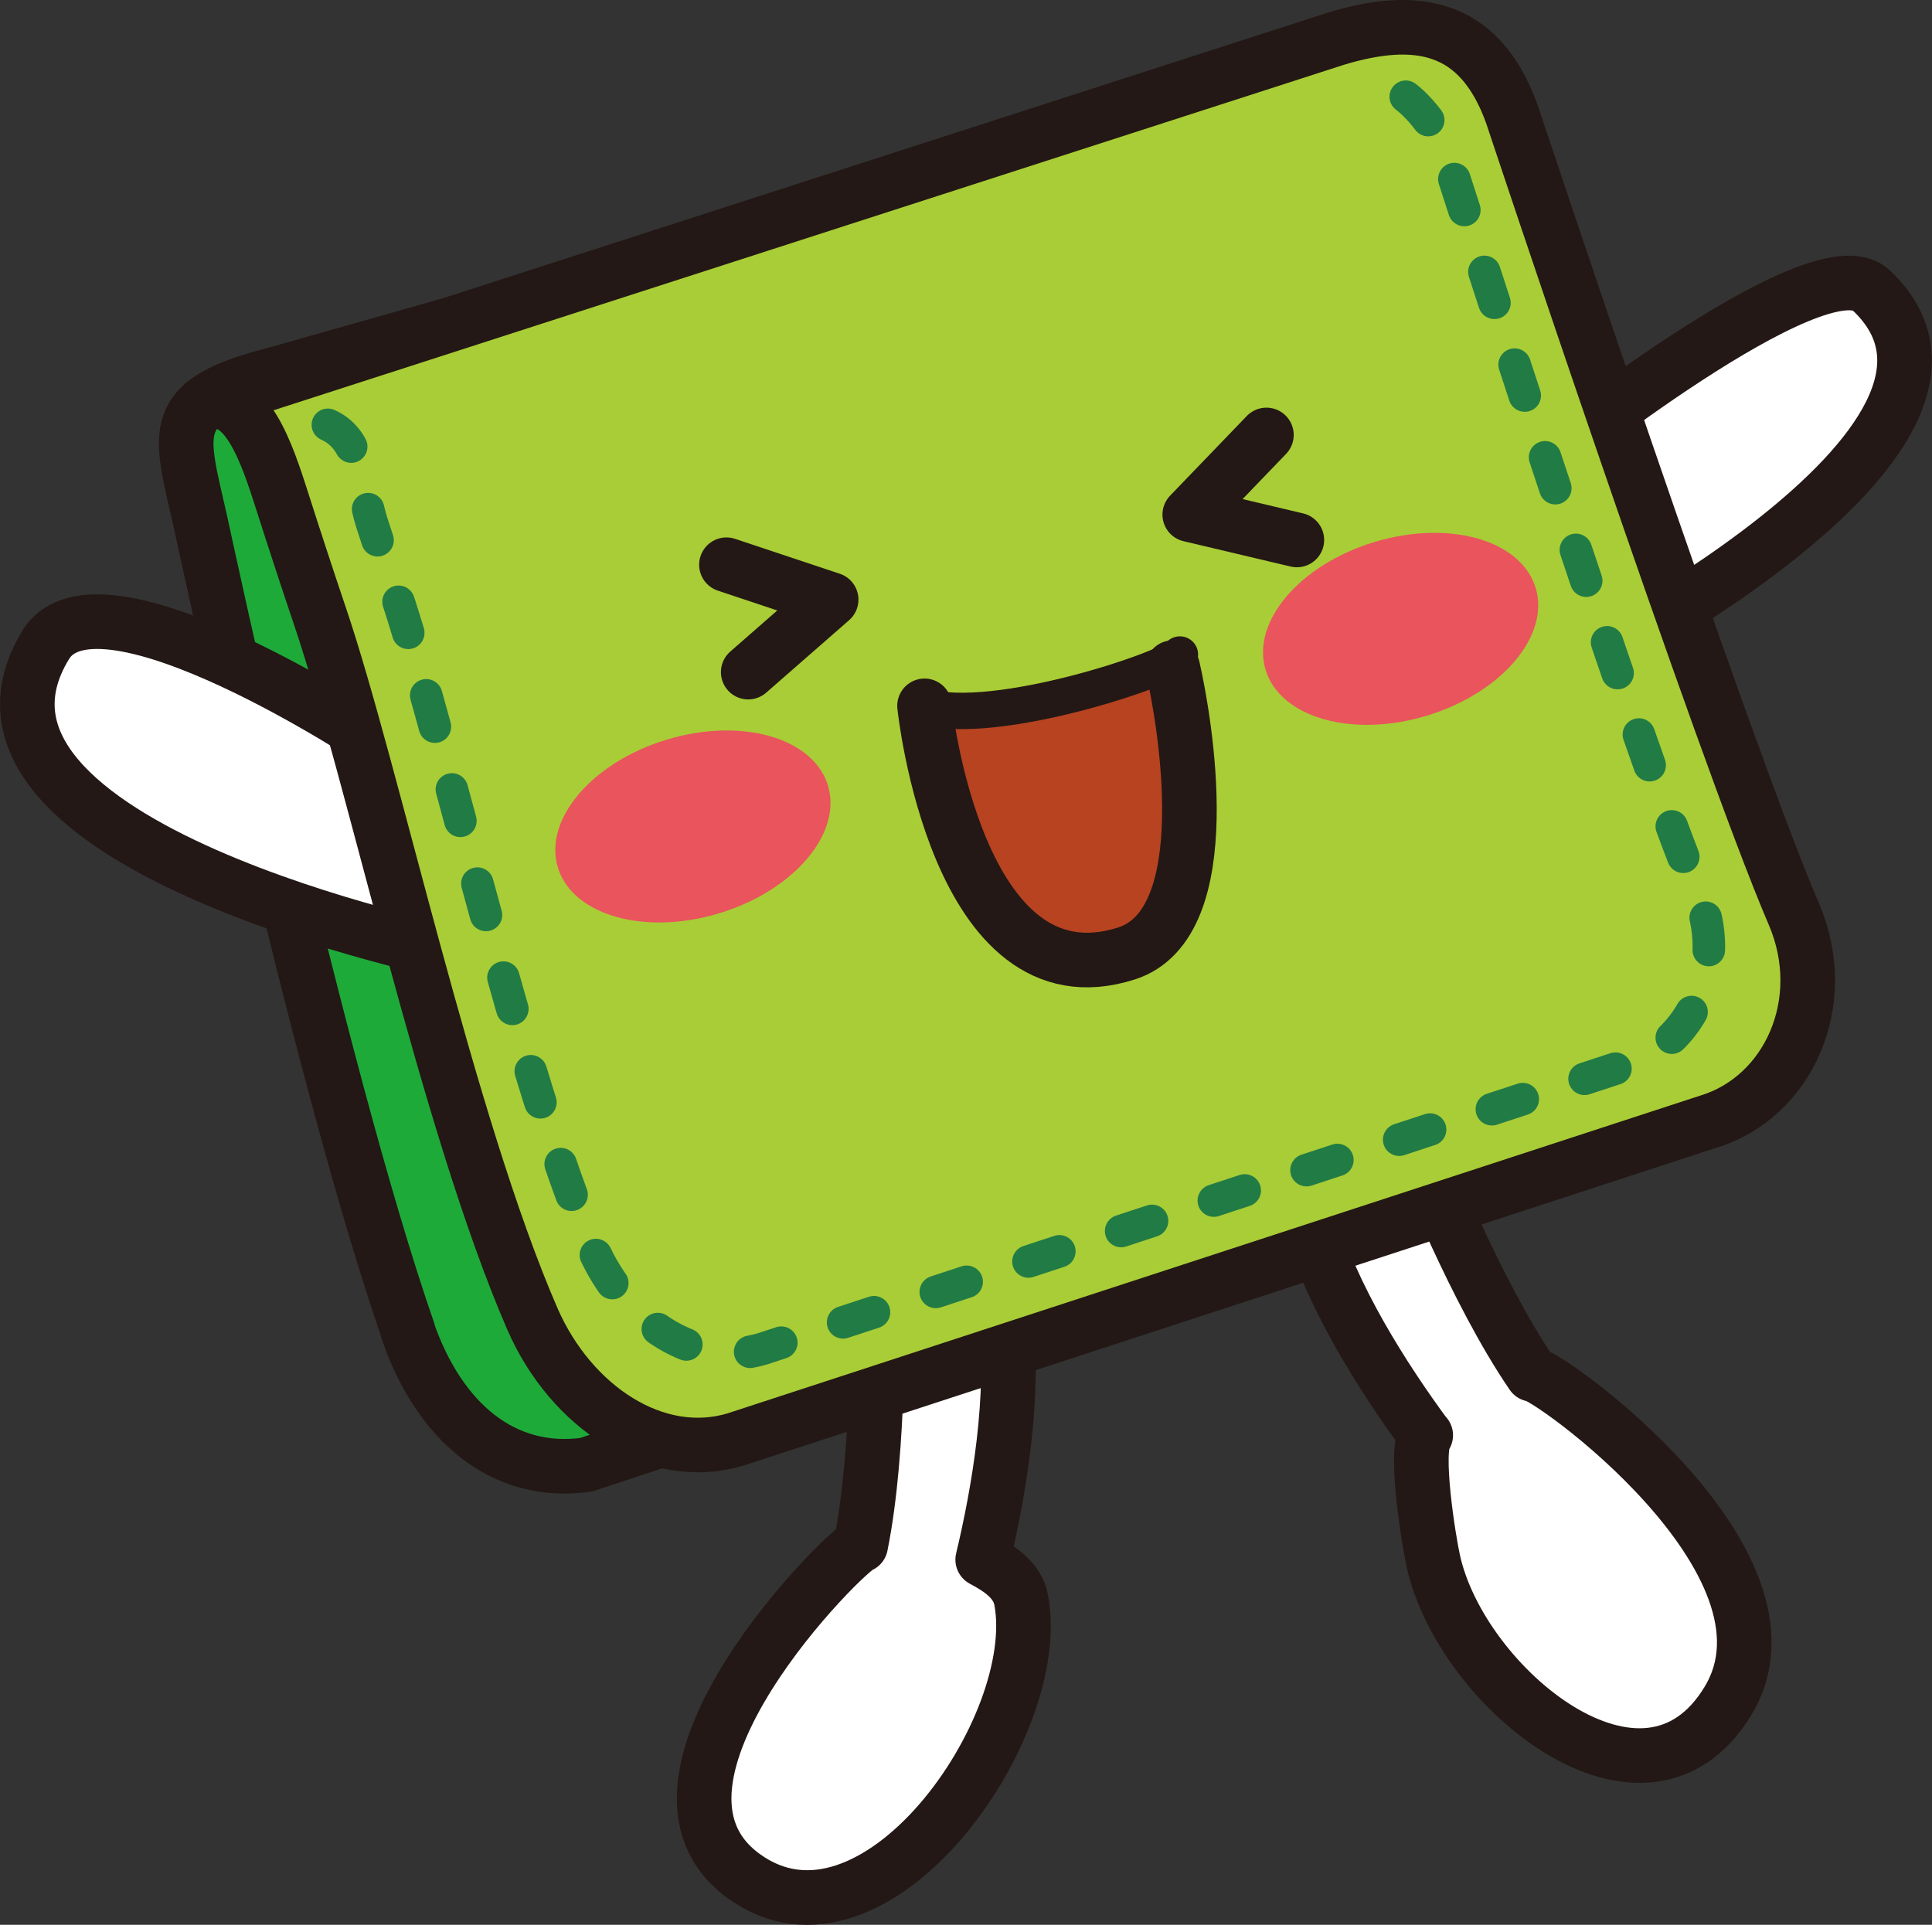 <?xml version="1.0" encoding="UTF-8"?>
<svg id="_レイヤー_2" data-name="レイヤー 2" xmlns="http://www.w3.org/2000/svg" viewBox="0 0 64.76 64.52">
  <rect x="0" y="0" width="64.76" height="64.52" fill="#333333" stroke="none"/>
  <defs>
    <style>
      .cls-1 {
        fill: #e9545d;
        stroke-width: 0px;
      }

      .cls-2 {
        stroke-miterlimit: 10;
        stroke-width: 1.22px;
      }

      .cls-2, .cls-3, .cls-4, .cls-5, .cls-6, .cls-7, .cls-8 {
        stroke-linecap: round;
      }

      .cls-2, .cls-3, .cls-4, .cls-5, .cls-6, .cls-8 {
        stroke: #231815;
      }

      .cls-2, .cls-7, .cls-8 {
        fill: none;
      }

      .cls-3 {
        fill: #fff;
      }

      .cls-3, .cls-4, .cls-5, .cls-6, .cls-7, .cls-8 {
        stroke-linejoin: round;
      }

      .cls-3, .cls-4, .cls-5, .cls-6, .cls-8 {
        stroke-width: 1.83px;
      }

      .cls-4 {
        fill: #b74320;
      }

      .cls-5 {
        fill: #a9cd36;
      }

      .cls-6 {
        fill: #1eaa39;
      }

      .cls-7 {
        stroke: #217b45;
        stroke-dasharray: 0 0 1.09 2.18;
        stroke-width: 1.09px;
      }
    </style>
  </defs>
  <g id="_002_Main" data-name="002_Main">
    <g id="Islands">
      <g id="_ウォレッティ" data-name="ウォレッティ">
        <g>
          <path class="cls-3" d="M47.78,48.11c-1.38-1.88-3.16-4.64-3.88-7.22-1.25-4.47,3.78-2.12,3.78-2.12,0,0,1.77,4.51,3.68,7.3.39-.11,9.36,6.28,6.57,10.93-2.79,4.65-8.97-.44-9.89-4.69-.15-.67-.64-3.72-.25-4.2Z"/>
          <path class="cls-3" d="M32.94,52.28c.54-2.26,1.1-5.5.76-8.16-.59-4.61-4.31-.48-4.31-.48,0,0,.13,4.84-.54,8.16-.4.05-8.31,7.88-3.93,11.08,4.38,3.2,10.12-4.97,9.31-9.25-.13-.68-.75-1.06-1.29-1.35Z"/>
        </g>
        <path class="cls-3" d="M51.67,15.52s9.28-7.46,11.05-5.79c5.38,5.05-10.38,12.88-10.38,12.88l-.67-7.09Z"/>
        <path class="cls-6" d="M13.67,44.62c1.06,3.05,3.2,4.86,5.97,4.48l29.66-9.78c2.78-.37,4.98-2.74,4.08-5.83-1.69-5.8-6.19-22.64-6.19-22.64-.71-3.14-2.72-7.88-5.5-7.51L9.34,12.51c-3.8.96-3.32,1.88-2.61,5.03,0,0,3.92,18.35,6.95,27.08Z"/>
        <path class="cls-3" d="M12.64,24.9c.09.04-9.33-6.21-11.11-3.28-4.11,6.74,13.77,10.35,13.77,10.35l-2.66-7.07Z"/>
        <path class="cls-5" d="M6.85,13.54L44.77,1.3c2.67-.81,4.82-.51,5.91,2.53,0,0,7.07,21.27,9.45,26.81,1.27,2.96-.19,6.15-2.87,6.96l-32.6,10.65c-2.67.81-5.52-1.08-6.81-4.03-2.85-6.55-5.35-18.33-7.13-23.58-.33-.97-.95-2.86-1.26-3.84-.51-1.59-1.21-3.77-2.63-3.27Z"/>
        <path class="cls-7" d="M10.99,14.24c1.21.54,1.09,2.1,1.47,3.27.26.82.52,1.54.8,2.36,1.49,4.4,4.22,16.48,6.61,21.97,1.08,2.47,3.47,4.05,5.7,3.37l28.92-9.5c2.24-.68,3.47-3.36,2.4-5.83-1.99-4.64-8.52-25.06-8.52-25.06,0,0-.84-1.78-2.25-2.06"/>
        <g>
          <ellipse class="cls-1" cx="46.95" cy="21.08" rx="4.73" ry="3.04" transform="translate(-4.1 14.54) rotate(-16.88)"/>
          <ellipse class="cls-1" cx="23.22" cy="27.71" rx="4.73" ry="3.04" transform="translate(-7.04 7.93) rotate(-16.88)"/>
        </g>
        <polyline class="cls-8" points="24.35 18.93 27.86 20.1 25.08 22.53"/>
        <polyline class="cls-8" points="42.45 14.58 39.88 17.25 43.47 18.1"/>
        <path class="cls-4" d="M39.31,22.38c.39,1.7,1.61,8.57-1.55,9.58-5.71,1.83-6.77-8.3-6.77-8.3"/>
        <path class="cls-2" d="M39.55,21.94c-.25.45-6.22,2.45-8.56,1.74"/>
      </g>
    </g>
  </g>
</svg>